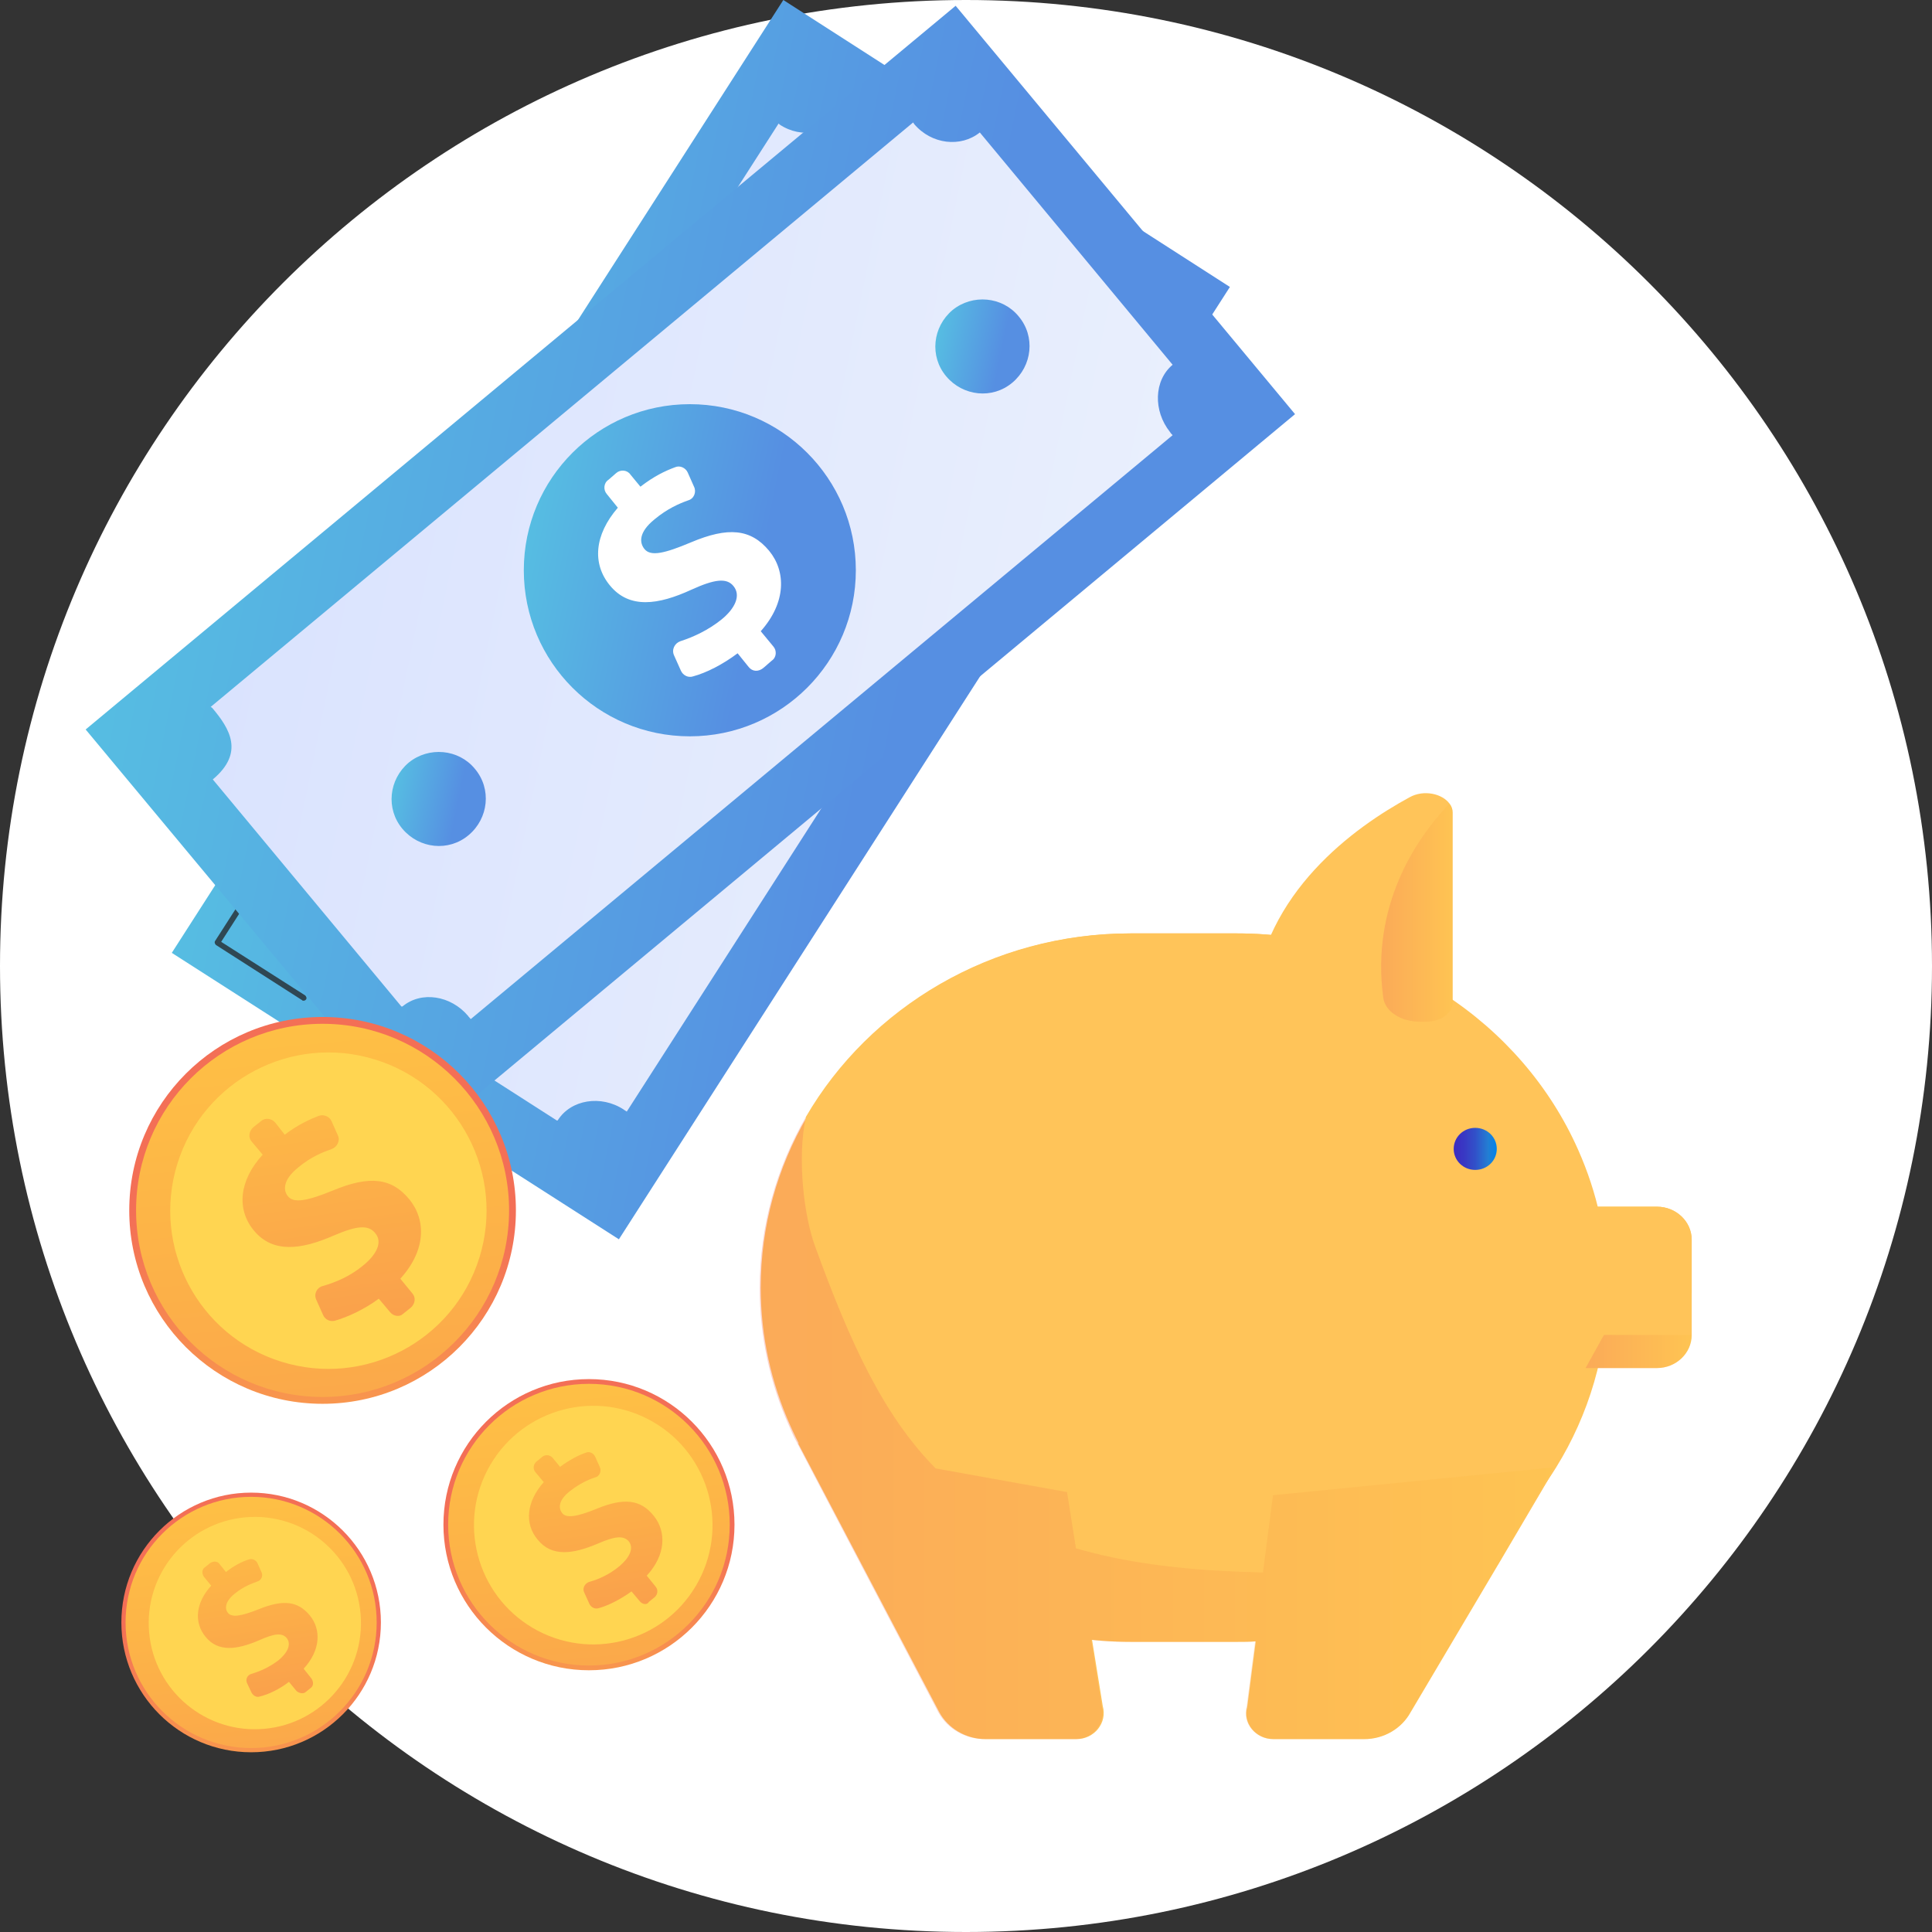 <svg width="100" height="100" viewBox="0 0 100 100" fill="none" xmlns="http://www.w3.org/2000/svg">
<rect x="0" y="0" width="100" height="100" fill="#333333" stroke="none"/>
<path d="M50 100C77.614 100 100 77.614 100 50C100 22.386 77.614 0 50 0C22.386 0 0 22.386 0 50C0 77.614 22.386 100 50 100Z" fill="white"/>
<path d="M63.659 14.853L32.034 64.146L8.892 49.32L40.545 0L63.659 14.853Z" fill="url(#paint0_linear_4008_70593)"/>
<path d="M43.673 5.849L56.834 14.282C56.154 15.343 56.616 16.866 57.786 17.628C57.813 17.655 57.813 17.628 57.976 17.737L32.442 57.535C32.279 57.427 32.306 57.454 32.279 57.427C31.109 56.665 29.559 56.91 28.88 57.971C28.88 57.998 28.825 57.998 28.825 57.998L15.963 49.755C17.132 47.933 16.017 46.98 14.848 46.219C14.821 46.192 14.766 46.192 14.766 46.192L40.301 6.393C40.301 6.393 40.328 6.42 40.355 6.447C41.497 7.209 42.993 6.91 43.673 5.849Z" fill="url(#paint1_linear_4008_70593)"/>
<path d="M36.222 40.588C40.967 40.588 44.815 36.739 44.815 31.991C44.815 27.244 40.967 23.395 36.222 23.395C31.476 23.395 27.629 27.244 27.629 31.991C27.629 36.739 31.476 40.588 36.222 40.588Z" fill="url(#paint2_linear_4008_70593)"/>
<path d="M40.627 35.855L39.865 35.365C39.322 36.154 38.614 36.807 38.016 37.215C37.799 37.351 37.5 37.324 37.336 37.133L36.738 36.48C36.521 36.235 36.575 35.882 36.847 35.691C37.445 35.283 38.071 34.712 38.533 33.977C39.022 33.216 39.131 32.481 38.587 32.128C38.098 31.828 37.527 32.073 36.575 32.971C35.188 34.222 33.828 34.902 32.469 34.032C31.272 33.243 30.892 31.774 31.653 30.087L30.892 29.598C30.647 29.434 30.565 29.108 30.729 28.863L31.028 28.401C31.191 28.156 31.517 28.074 31.762 28.238L32.442 28.673C32.931 27.965 33.421 27.503 33.828 27.177C34.046 27.013 34.345 27.041 34.535 27.231L35.079 27.829C35.297 28.074 35.242 28.428 34.998 28.618C34.59 28.918 34.1 29.38 33.638 30.087C33.067 30.985 33.258 31.502 33.611 31.72C34.019 31.992 34.672 31.611 35.786 30.686C37.391 29.326 38.533 29.081 39.784 29.87C40.953 30.604 41.443 32.128 40.627 33.977L41.47 34.522C41.715 34.685 41.796 35.011 41.633 35.256L41.334 35.718C41.198 35.936 40.871 35.99 40.627 35.855Z" fill="white"/>
<path opacity="0.72" d="M15.691 51.796C15.663 51.796 15.663 51.796 15.636 51.768L11.177 48.912C11.122 48.858 11.095 48.776 11.122 48.722L18.845 36.698C18.899 36.643 18.981 36.616 19.035 36.643C19.09 36.698 19.117 36.779 19.09 36.834L11.448 48.749L15.799 51.524C15.854 51.578 15.881 51.66 15.854 51.714C15.799 51.796 15.745 51.796 15.691 51.796Z" fill="#201D1D"/>
<path d="M53.571 27.529C53.544 27.529 53.544 27.529 53.516 27.502C53.462 27.448 53.435 27.366 53.462 27.312L61.103 15.397L56.752 12.622C56.698 12.568 56.671 12.486 56.698 12.432C56.752 12.377 56.834 12.35 56.888 12.377L61.375 15.234C61.429 15.288 61.457 15.37 61.429 15.424L53.707 27.475C53.679 27.502 53.625 27.529 53.571 27.529Z" fill="#201D1D"/>
<path d="M67.031 21.436L22.027 58.895L4.433 37.758L49.464 0.299L67.031 21.436Z" fill="url(#paint3_linear_4008_70593)"/>
<path d="M50.715 6.856L60.695 18.88C59.716 19.696 59.689 21.273 60.559 22.361C60.587 22.389 60.559 22.389 60.695 22.525L24.366 52.748C24.257 52.612 24.257 52.639 24.23 52.585C23.332 51.524 21.809 51.279 20.83 52.095C20.803 52.095 20.776 52.095 20.776 52.095L11.014 40.343C12.672 38.956 11.884 37.704 10.986 36.643C10.959 36.616 10.905 36.589 10.905 36.589L47.262 6.339C47.262 6.339 47.289 6.366 47.316 6.42C48.214 7.481 49.736 7.644 50.715 6.856Z" fill="url(#paint4_linear_4008_70593)"/>
<path d="M35.705 38.112C40.45 38.112 44.298 34.264 44.298 29.516C44.298 24.768 40.45 20.92 35.705 20.92C30.959 20.92 27.112 24.768 27.112 29.516C27.112 34.264 30.959 38.112 35.705 38.112Z" fill="url(#paint5_linear_4008_70593)"/>
<path d="M38.75 34.522L38.179 33.814C37.418 34.386 36.575 34.821 35.868 35.011C35.623 35.093 35.351 34.957 35.242 34.712L34.889 33.923C34.753 33.624 34.916 33.297 35.215 33.189C35.895 32.971 36.656 32.617 37.336 32.073C38.043 31.502 38.369 30.822 37.962 30.332C37.608 29.897 36.983 29.979 35.786 30.523C34.073 31.311 32.577 31.529 31.571 30.305C30.647 29.19 30.755 27.694 31.979 26.279L31.408 25.572C31.218 25.354 31.245 25 31.49 24.837L31.898 24.483C32.115 24.293 32.468 24.32 32.632 24.565L33.148 25.191C33.855 24.647 34.426 24.375 34.943 24.184C35.188 24.075 35.487 24.211 35.596 24.456L35.922 25.191C36.058 25.463 35.922 25.816 35.623 25.898C35.161 26.061 34.535 26.333 33.883 26.877C33.04 27.558 33.094 28.102 33.366 28.428C33.692 28.809 34.399 28.646 35.759 28.074C37.69 27.258 38.859 27.367 39.811 28.51C40.681 29.57 40.708 31.175 39.376 32.672L40.028 33.461C40.218 33.678 40.191 34.032 39.947 34.195L39.539 34.549C39.267 34.794 38.94 34.766 38.75 34.522Z" fill="white"/>
<path d="M24.583 39.798C25.453 40.832 25.29 42.356 24.256 43.226C23.223 44.097 21.7 43.933 20.83 42.9C19.96 41.866 20.123 40.343 21.156 39.472C22.19 38.629 23.74 38.765 24.583 39.798Z" fill="url(#paint6_linear_4008_70593)"/>
<path d="M52.727 16.377C53.597 17.41 53.434 18.934 52.401 19.804C51.368 20.675 49.845 20.511 48.975 19.478C48.104 18.444 48.268 16.921 49.301 16.05C50.334 15.207 51.884 15.343 52.727 16.377Z" fill="url(#paint7_linear_4008_70593)"/>
<path d="M12.998 90.697C16.708 90.697 19.715 87.689 19.715 83.978C19.715 80.267 16.708 77.258 12.998 77.258C9.289 77.258 6.282 80.267 6.282 83.978C6.282 87.689 9.289 90.697 12.998 90.697Z" fill="url(#paint8_linear_4008_70593)"/>
<path d="M12.998 90.479C16.587 90.479 19.497 87.568 19.497 83.977C19.497 80.386 16.587 77.476 12.998 77.476C9.409 77.476 6.499 80.386 6.499 83.977C6.499 87.568 9.409 90.479 12.998 90.479Z" fill="url(#paint9_linear_4008_70593)"/>
<path d="M13.678 89.484C16.7 89.214 18.931 86.545 18.662 83.522C18.393 80.499 15.725 78.267 12.703 78.536C9.681 78.806 7.45 81.475 7.719 84.498C7.988 87.521 10.656 89.753 13.678 89.484Z" fill="#FFD551"/>
<path d="M15.337 87.514L14.957 87.052C14.467 87.433 13.896 87.705 13.434 87.814C13.271 87.868 13.107 87.759 13.026 87.623L12.781 87.106C12.7 86.916 12.808 86.698 12.999 86.644C13.461 86.508 13.95 86.29 14.413 85.936C14.875 85.556 15.092 85.12 14.848 84.794C14.603 84.495 14.195 84.549 13.406 84.903C12.264 85.392 11.286 85.528 10.633 84.712C10.035 83.978 10.116 82.971 10.932 82.073L10.551 81.611C10.443 81.448 10.443 81.23 10.606 81.121L10.878 80.904C11.041 80.795 11.258 80.795 11.367 80.958L11.693 81.366C12.156 81.013 12.536 80.822 12.89 80.713C13.053 80.659 13.243 80.741 13.325 80.904L13.543 81.394C13.624 81.584 13.515 81.802 13.325 81.856C13.026 81.965 12.591 82.128 12.156 82.482C11.612 82.917 11.639 83.298 11.802 83.488C12.02 83.733 12.482 83.651 13.379 83.298C14.657 82.781 15.419 82.862 16.044 83.624C16.615 84.331 16.615 85.392 15.718 86.372L16.126 86.888C16.235 87.052 16.235 87.269 16.071 87.378L15.8 87.596C15.691 87.677 15.473 87.65 15.337 87.514Z" fill="url(#paint10_linear_4008_70593)"/>
<path d="M16.697 72.661C22.223 72.661 26.703 68.179 26.703 62.65C26.703 57.121 22.223 52.639 16.697 52.639C11.17 52.639 6.69 57.121 6.69 62.65C6.69 68.179 11.17 72.661 16.697 72.661Z" fill="url(#paint11_linear_4008_70593)"/>
<path d="M16.696 72.307C22.028 72.307 26.35 67.983 26.35 62.65C26.35 57.316 22.028 52.992 16.696 52.992C11.365 52.992 7.043 57.316 7.043 62.65C7.043 67.983 11.365 72.307 16.696 72.307Z" fill="url(#paint12_linear_4008_70593)"/>
<path d="M24.813 65.096C26.156 60.777 23.745 56.188 19.428 54.845C15.112 53.502 10.524 55.914 9.182 60.232C7.839 64.55 10.25 69.14 14.566 70.483C18.883 71.826 23.471 69.414 24.813 65.096Z" fill="#FFD551"/>
<path d="M20.177 67.9L19.606 67.22C18.872 67.764 18.001 68.172 17.322 68.362C17.077 68.417 16.832 68.308 16.723 68.063L16.37 67.274C16.234 66.975 16.397 66.648 16.696 66.567C17.376 66.376 18.137 66.05 18.79 65.506C19.497 64.935 19.823 64.282 19.415 63.819C19.062 63.384 18.464 63.438 17.267 63.955C15.581 64.69 14.113 64.88 13.134 63.683C12.236 62.595 12.373 61.099 13.596 59.766L13.025 59.086C12.835 58.868 12.889 58.542 13.107 58.351L13.515 58.025C13.732 57.834 14.058 57.889 14.249 58.107L14.738 58.732C15.418 58.215 16.016 57.943 16.506 57.753C16.75 57.671 17.05 57.78 17.158 58.025L17.485 58.76C17.621 59.032 17.458 59.358 17.186 59.467C16.723 59.63 16.098 59.875 15.445 60.419C14.63 61.072 14.657 61.616 14.901 61.915C15.2 62.296 15.908 62.16 17.24 61.616C19.143 60.827 20.286 60.963 21.21 62.105C22.053 63.166 22.053 64.717 20.721 66.186L21.346 66.948C21.537 67.165 21.482 67.492 21.265 67.682L20.857 68.009C20.694 68.172 20.367 68.145 20.177 67.9Z" fill="url(#paint13_linear_4008_70593)"/>
<path d="M30.484 86.453C34.644 86.453 38.017 83.079 38.017 78.917C38.017 74.755 34.644 71.382 30.484 71.382C26.324 71.382 22.952 74.755 22.952 78.917C22.952 83.079 26.324 86.453 30.484 86.453Z" fill="url(#paint14_linear_4008_70593)"/>
<path d="M30.483 86.208C34.508 86.208 37.771 82.944 37.771 78.917C37.771 74.891 34.508 71.627 30.483 71.627C26.459 71.627 23.196 74.891 23.196 78.917C23.196 82.944 26.459 86.208 30.483 86.208Z" fill="url(#paint15_linear_4008_70593)"/>
<path d="M36.175 81.804C37.757 78.782 36.59 75.051 33.57 73.469C30.55 71.887 26.82 73.054 25.238 76.076C23.657 79.097 24.824 82.829 27.844 84.41C30.864 85.992 34.594 84.825 36.175 81.804Z" fill="#FFD551"/>
<path d="M33.122 82.889L32.687 82.372C32.116 82.78 31.49 83.106 30.974 83.242C30.783 83.297 30.593 83.188 30.511 83.025L30.239 82.426C30.131 82.209 30.267 81.964 30.484 81.882C31.001 81.746 31.572 81.474 32.061 81.066C32.578 80.631 32.823 80.141 32.551 79.788C32.279 79.461 31.817 79.516 30.946 79.896C29.668 80.441 28.553 80.604 27.819 79.679C27.139 78.863 27.248 77.72 28.145 76.714L27.71 76.197C27.574 76.034 27.602 75.789 27.765 75.653L28.064 75.408C28.227 75.272 28.472 75.299 28.608 75.462L28.988 75.925C29.505 75.544 29.94 75.326 30.321 75.19C30.511 75.109 30.729 75.217 30.81 75.408L31.055 75.952C31.137 76.169 31.028 76.414 30.81 76.469C30.457 76.578 29.994 76.795 29.505 77.176C28.88 77.666 28.907 78.074 29.097 78.319C29.315 78.591 29.859 78.509 30.865 78.101C32.306 77.502 33.176 77.611 33.856 78.482C34.481 79.271 34.481 80.468 33.475 81.556L33.938 82.127C34.074 82.29 34.046 82.535 33.883 82.671L33.584 82.916C33.502 83.079 33.258 83.052 33.122 82.889Z" fill="url(#paint16_linear_4008_70593)"/>
<path d="M80.274 64.172V69.096C80.274 70.048 81.09 70.81 82.069 70.81H85.767C86.746 70.81 87.562 70.048 87.562 69.096V64.172C87.562 63.22 86.746 62.459 85.767 62.459H82.069C81.063 62.459 80.274 63.22 80.274 64.172Z" fill="#FFC459"/>
<path d="M80.274 64.172V66.92C80.274 67.872 81.09 68.634 82.069 68.634H85.767C86.746 68.634 87.562 67.872 87.562 66.92V64.172C87.562 63.22 86.746 62.459 85.767 62.459H82.069C81.063 62.459 80.274 63.22 80.274 64.172Z" fill="#FFC459"/>
<path d="M39.376 66.648C39.376 69.178 39.92 71.572 40.898 73.775C43.808 80.359 50.634 84.983 58.547 84.983H64.04C64.366 84.983 64.692 84.983 65.019 84.956C69.043 84.766 72.742 83.378 75.733 81.147C77.663 79.733 79.295 77.965 80.546 75.952C82.232 73.231 83.211 70.021 83.211 66.648C83.211 64.118 82.667 61.724 81.688 59.521C78.778 52.938 71.953 48.313 64.04 48.313H58.547C51.368 48.313 45.059 52.149 41.769 57.807C40.246 60.419 39.376 63.438 39.376 66.648Z" fill="#FFC459"/>
<path d="M55.283 77.203L57.078 88.302C57.323 89.173 56.643 90.016 55.718 90.016H51.014C50.008 90.016 49.083 89.472 48.621 88.629L41.306 74.701L55.283 77.203Z" fill="#FFC459"/>
<path d="M65.916 90.016H70.62C71.626 90.016 72.551 89.472 73.013 88.629L77.527 81.012L80.491 75.979L65.97 77.421L65.454 81.42L64.991 85.011L64.556 88.357C64.311 89.173 64.991 90.016 65.916 90.016Z" fill="#FFC459"/>
<path d="M42.258 64.526C46.12 75.163 49.791 80.876 64.611 81.365C64.91 81.365 65.182 81.392 65.454 81.392C69.696 81.501 73.122 81.365 75.706 81.147C76.385 81.093 76.984 81.039 77.527 80.984L80.491 75.952C82.177 73.231 83.156 70.021 83.156 66.648C83.156 64.118 82.612 61.724 81.633 59.521C78.724 52.938 71.898 48.313 63.985 48.313H58.492C51.313 48.313 45.005 52.149 41.714 57.807C41.306 59.902 41.66 62.921 42.258 64.526Z" fill="#FFC459"/>
<path d="M66.27 52.883H73.802C74.564 52.883 75.189 52.448 75.189 51.904V42.056C75.189 41.893 75.135 41.73 75.026 41.594C74.645 41.077 73.693 40.859 72.959 41.267C70.104 42.818 65.399 46.191 64.883 51.822C64.856 52.421 65.481 52.883 66.27 52.883Z" fill="#FFC459"/>
<path opacity="0.3" d="M73.503 52.884H73.802C74.564 52.884 75.189 52.448 75.189 51.904V42.057C75.189 41.894 75.135 41.73 75.026 41.594C74.999 41.621 74.971 41.649 74.944 41.676C73.313 43.417 70.947 46.844 71.6 51.66C71.708 52.367 72.524 52.884 73.503 52.884Z" fill="url(#paint17_linear_4008_70593)"/>
<path d="M77.473 59.466C77.473 58.868 76.984 58.378 76.358 58.378C75.733 58.378 75.243 58.868 75.243 59.466C75.243 60.065 75.733 60.554 76.358 60.554C76.984 60.554 77.473 60.065 77.473 59.466Z" fill="url(#paint18_linear_4008_70593)"/>
<path opacity="0.3" d="M82.069 70.811H85.767C86.746 70.811 87.562 70.049 87.562 69.097H83.02L82.069 70.811Z" fill="url(#paint19_linear_4008_70593)"/>
<path opacity="0.3" d="M39.321 66.675C39.321 63.465 40.191 60.446 41.714 57.807C41.252 59.929 41.605 62.948 42.204 64.553C43.971 69.395 45.684 73.231 48.431 76.006L55.229 77.23L55.691 80.141C58.112 80.848 61.021 81.256 64.529 81.365C64.828 81.365 65.1 81.392 65.372 81.392L65.889 77.393L80.41 75.951L77.5 81.011L72.986 88.628C72.524 89.499 71.599 90.016 70.593 90.016H65.889C64.964 90.016 64.284 89.172 64.529 88.302L64.964 84.956C64.638 84.983 64.312 84.983 63.985 84.983H58.492C57.812 84.983 57.133 84.956 56.48 84.874L57.024 88.302C57.269 89.172 56.589 90.016 55.664 90.016H50.96C49.954 90.016 49.029 89.472 48.567 88.628L41.279 74.727L41.252 74.673C41.089 74.374 40.953 74.075 40.817 73.748C39.865 71.599 39.321 69.178 39.321 66.675Z" fill="url(#paint20_linear_4008_70593)"/>
<defs>
<linearGradient id="paint0_linear_4008_70593" x1="13.398" y1="27.382" x2="59.172" y2="36.766" gradientUnits="userSpaceOnUse">
<stop stop-color="#56BDE2"/>
<stop offset="0.709" stop-color="#568FE2"/>
</linearGradient>
<linearGradient id="paint1_linear_4008_70593" x1="18.412" y1="28.282" x2="54.292" y2="35.637" gradientUnits="userSpaceOnUse">
<stop stop-color="#DAE3FE"/>
<stop offset="1" stop-color="#E9EFFD"/>
</linearGradient>
<linearGradient id="paint2_linear_4008_70593" x1="31.329" y1="28.327" x2="91.916" y2="74.189" gradientUnits="userSpaceOnUse">
<stop stop-color="#50E7B7"/>
<stop offset="0.996" stop-color="#323992"/>
</linearGradient>
<linearGradient id="paint3_linear_4008_70593" x1="7.314" y1="23.762" x2="64.173" y2="35.418" gradientUnits="userSpaceOnUse">
<stop stop-color="#56BDE2"/>
<stop offset="0.709" stop-color="#568FE2"/>
</linearGradient>
<linearGradient id="paint4_linear_4008_70593" x1="13.323" y1="24.865" x2="58.326" y2="34.091" gradientUnits="userSpaceOnUse">
<stop stop-color="#DAE3FE"/>
<stop offset="1" stop-color="#E9EFFD"/>
</linearGradient>
<linearGradient id="paint5_linear_4008_70593" x1="27.287" y1="27.794" x2="44.118" y2="31.244" gradientUnits="userSpaceOnUse">
<stop stop-color="#56BDE2"/>
<stop offset="0.709" stop-color="#568FE2"/>
</linearGradient>
<linearGradient id="paint6_linear_4008_70593" x1="20.34" y1="40.869" x2="25.108" y2="41.846" gradientUnits="userSpaceOnUse">
<stop stop-color="#56BDE2"/>
<stop offset="0.709" stop-color="#568FE2"/>
</linearGradient>
<linearGradient id="paint7_linear_4008_70593" x1="48.482" y1="17.444" x2="53.25" y2="18.421" gradientUnits="userSpaceOnUse">
<stop stop-color="#56BDE2"/>
<stop offset="0.709" stop-color="#568FE2"/>
</linearGradient>
<linearGradient id="paint8_linear_4008_70593" x1="12.55" y1="98.063" x2="12.991" y2="84.258" gradientUnits="userSpaceOnUse">
<stop stop-color="#FFC444"/>
<stop offset="0.996" stop-color="#F36F56"/>
</linearGradient>
<linearGradient id="paint9_linear_4008_70593" x1="12.159" y1="75.119" x2="16.721" y2="123.199" gradientUnits="userSpaceOnUse">
<stop stop-color="#FFC444"/>
<stop offset="0.996" stop-color="#F36F56"/>
</linearGradient>
<linearGradient id="paint10_linear_4008_70593" x1="12.266" y1="76.517" x2="16.194" y2="103.975" gradientUnits="userSpaceOnUse">
<stop stop-color="#FFC444"/>
<stop offset="0.996" stop-color="#F36F56"/>
</linearGradient>
<linearGradient id="paint11_linear_4008_70593" x1="16.02" y1="83.607" x2="16.676" y2="63.063" gradientUnits="userSpaceOnUse">
<stop stop-color="#FFC444"/>
<stop offset="0.996" stop-color="#F36F56"/>
</linearGradient>
<linearGradient id="paint12_linear_4008_70593" x1="15.438" y1="49.463" x2="22.226" y2="121.016" gradientUnits="userSpaceOnUse">
<stop stop-color="#FFC444"/>
<stop offset="0.996" stop-color="#F36F56"/>
</linearGradient>
<linearGradient id="paint13_linear_4008_70593" x1="15.596" y1="51.543" x2="21.443" y2="92.406" gradientUnits="userSpaceOnUse">
<stop stop-color="#FFC444"/>
<stop offset="0.996" stop-color="#F36F56"/>
</linearGradient>
<linearGradient id="paint14_linear_4008_70593" x1="29.973" y1="94.723" x2="30.467" y2="79.234" gradientUnits="userSpaceOnUse">
<stop stop-color="#FFC444"/>
<stop offset="0.996" stop-color="#F36F56"/>
</linearGradient>
<linearGradient id="paint15_linear_4008_70593" x1="29.534" y1="68.981" x2="34.651" y2="122.927" gradientUnits="userSpaceOnUse">
<stop stop-color="#FFC444"/>
<stop offset="0.996" stop-color="#F36F56"/>
</linearGradient>
<linearGradient id="paint16_linear_4008_70593" x1="29.653" y1="70.548" x2="34.061" y2="101.356" gradientUnits="userSpaceOnUse">
<stop stop-color="#FFC444"/>
<stop offset="0.996" stop-color="#F36F56"/>
</linearGradient>
<linearGradient id="paint17_linear_4008_70593" x1="75.191" y1="47.251" x2="71.499" y2="47.251" gradientUnits="userSpaceOnUse">
<stop stop-color="#FFC444"/>
<stop offset="0.996" stop-color="#F36F56"/>
</linearGradient>
<linearGradient id="paint18_linear_4008_70593" x1="77.481" y1="59.48" x2="75.235" y2="59.48" gradientUnits="userSpaceOnUse">
<stop stop-color="#0084ED"/>
<stop offset="0.205" stop-color="#237ED3"/>
<stop offset="0.491" stop-color="#3152C9"/>
<stop offset="0.767" stop-color="#3937C3"/>
<stop offset="0.967" stop-color="#3C2DC1"/>
</linearGradient>
<linearGradient id="paint19_linear_4008_70593" x1="87.562" y1="69.954" x2="82.078" y2="69.954" gradientUnits="userSpaceOnUse">
<stop stop-color="#FFC444"/>
<stop offset="0.996" stop-color="#F36F56"/>
</linearGradient>
<linearGradient id="paint20_linear_4008_70593" x1="80.469" y1="73.915" x2="39.328" y2="73.915" gradientUnits="userSpaceOnUse">
<stop stop-color="#FFC444"/>
<stop offset="0.996" stop-color="#F36F56"/>
</linearGradient>
</defs>
</svg>
